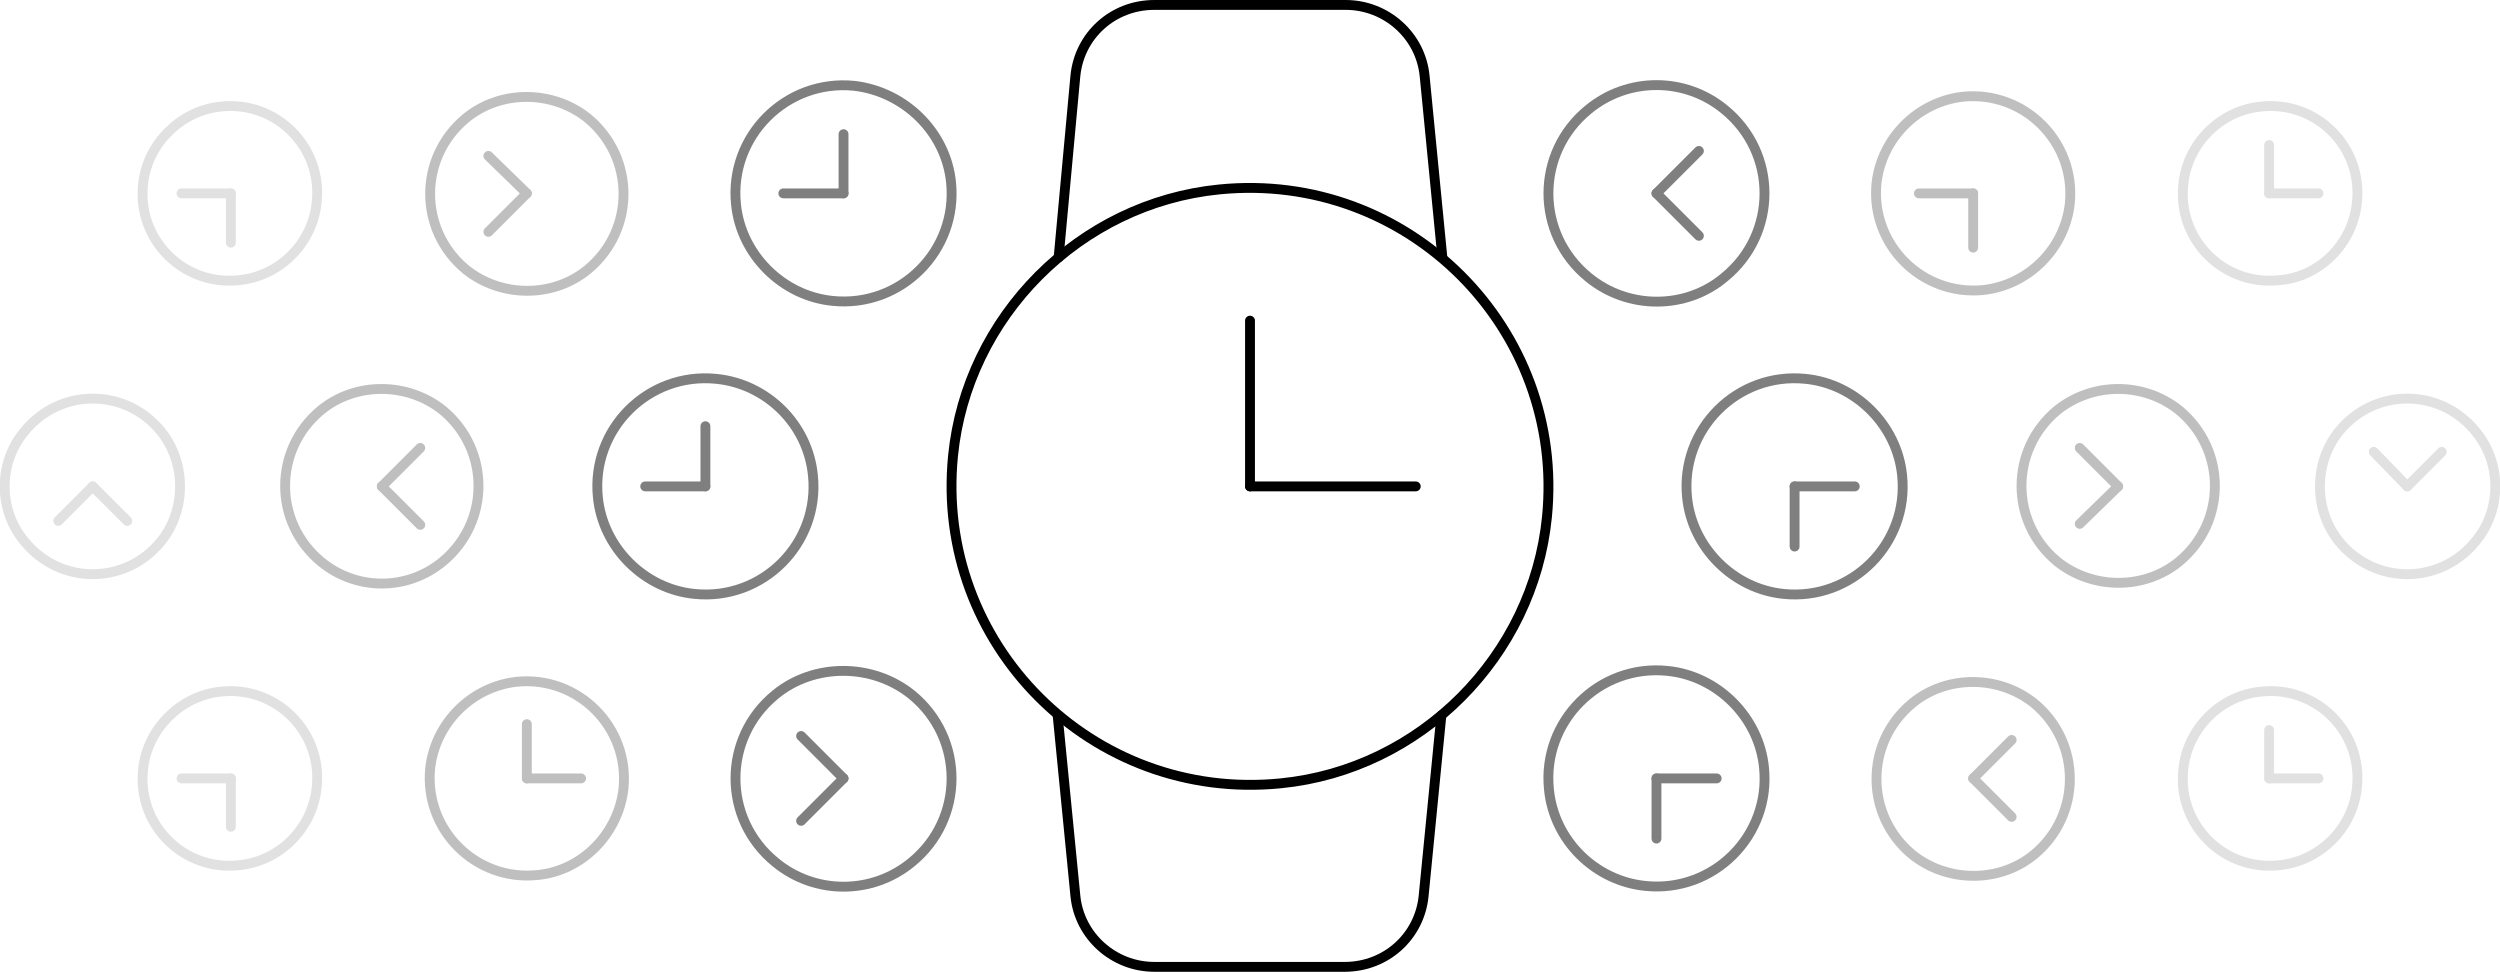 <?xml version="1.0" encoding="utf-8"?>
<!-- Generator: Adobe Illustrator 28.1.0, SVG Export Plug-In . SVG Version: 6.00 Build 0)  -->
<svg version="1.1" id="Layer_1" xmlns="http://www.w3.org/2000/svg" xmlns:xlink="http://www.w3.org/1999/xlink" x="0px" y="0px"
	 viewBox="0 0 253.4 98.5" style="enable-background:new 0 0 253.4 98.5;" xml:space="preserve">
<style type="text/css">
	.st0{fill:none;stroke:#;stroke-linecap:round;stroke-linejoin:round;stroke-miterlimit:10;}
	.st1{opacity:0.5;}
	.st2{opacity:0.25;}
	.st3{opacity:0.12;}
</style>
<g>
	<g>
		<path class="st0" d="M156.8,52.4c1.9-19.1-14.1-35.1-33.2-33.2c-14.2,1.4-25.6,12.9-27,27c-1.9,19.1,14.1,35.1,33.2,33.2
			C144,78,155.4,66.5,156.8,52.4z"/>
		<path class="st0" d="M107.3,26.1L109,7.7c0.4-4.1,3.8-7.2,8-7.2h19.4c4.1,0,7.6,3.1,8,7.2l1.8,18.4"/>
		<path class="st0" d="M146.1,72.5l-1.8,18.3c-0.4,4.1-3.8,7.2-8,7.2H117c-4.1,0-7.6-3.1-8-7.2l-1.8-18.3"/>
		<line class="st0" x1="126.7" y1="32.5" x2="126.7" y2="49.3"/>
		<line class="st0" x1="143.5" y1="49.3" x2="126.7" y2="49.3"/>
	</g>
	<g class="st1">
		<path class="st0" d="M180.8,60.2c6.9,0.7,12.7-5.1,12-12c-0.5-5.1-4.7-9.3-9.8-9.8c-6.9-0.7-12.7,5.1-12,12
			C171.5,55.5,175.7,59.7,180.8,60.2z"/>
		<line class="st0" x1="188" y1="49.3" x2="181.9" y2="49.3"/>
		<line class="st0" x1="181.9" y1="55.4" x2="181.9" y2="49.3"/>
	</g>
	<g class="st1">
		<path class="st0" d="M166.8,89.8c6.9,0.7,12.7-5.1,12-12c-0.5-5.1-4.7-9.3-9.8-9.8c-6.9-0.7-12.7,5.1-12,12
			C157.5,85.2,161.7,89.3,166.8,89.8z"/>
		<line class="st0" x1="174" y1="78.9" x2="167.9" y2="78.9"/>
		<line class="st0" x1="167.9" y1="85" x2="167.9" y2="78.9"/>
	</g>
	<g class="st1">
		<path class="st0" d="M174.8,28.1c5.4-4.4,5.4-12.6,0-17c-4-3.3-9.8-3.3-13.8,0c-5.4,4.4-5.4,12.6,0,17
			C165,31.4,170.9,31.4,174.8,28.1z"/>
		<line class="st0" x1="172.2" y1="15.3" x2="167.9" y2="19.6"/>
		<line class="st0" x1="172.2" y1="23.9" x2="167.9" y2="19.6"/>
	</g>
	<g class="st2">
		<path class="st0" d="M208.5,41.6c-4.8,4-4.8,11.3,0,15.3c3.6,2.9,8.9,2.9,12.4,0c4.8-4,4.8-11.3,0-15.3
			C217.3,38.7,212.1,38.7,208.5,41.6z"/>
		<line class="st0" x1="210.8" y1="53.1" x2="214.7" y2="49.3"/>
		<line class="st0" x1="210.8" y1="45.4" x2="214.7" y2="49.3"/>
	</g>
	<g class="st2">
		<path class="st0" d="M206.2,86.6c4.8-4,4.8-11.3,0-15.3c-3.6-2.9-8.9-2.9-12.4,0c-4.8,4-4.8,11.3,0,15.3
			C197.4,89.5,202.7,89.5,206.2,86.6z"/>
		<line class="st0" x1="203.9" y1="75" x2="200" y2="78.9"/>
		<line class="st0" x1="203.9" y1="82.8" x2="200" y2="78.9"/>
	</g>
	<g class="st2">
		<path class="st0" d="M190.2,18.6c-0.6,6.2,4.6,11.4,10.8,10.8c4.6-0.5,8.3-4.2,8.8-8.8c0.6-6.2-4.6-11.4-10.8-10.8
			C194.4,10.3,190.7,14,190.2,18.6z"/>
		<line class="st0" x1="200" y1="25.1" x2="200" y2="19.6"/>
		<line class="st0" x1="194.5" y1="19.6" x2="200" y2="19.6"/>
	</g>
	<g class="st3">
		<path class="st0" d="M250.9,43.7c-3.6-4.4-10.2-4.4-13.8,0c-2.6,3.2-2.6,8,0,11.2c3.6,4.4,10.2,4.4,13.8,0
			C253.6,51.7,253.6,46.9,250.9,43.7z"/>
		<line class="st0" x1="240.6" y1="45.8" x2="244" y2="49.3"/>
		<line class="st0" x1="247.5" y1="45.8" x2="244" y2="49.3"/>
	</g>
	<g class="st3">
		<path class="st0" d="M238.9,79.8c0.6-5.6-4.1-10.3-9.7-9.7c-4.2,0.4-7.5,3.8-7.9,7.9c-0.6,5.6,4.1,10.3,9.7,9.7
			C235.1,87.3,238.5,84,238.9,79.8z"/>
		<line class="st0" x1="230" y1="74" x2="230" y2="78.9"/>
		<line class="st0" x1="235" y1="78.9" x2="230" y2="78.9"/>
	</g>
	<g class="st3">
		<path class="st0" d="M238.9,20.5c0.6-5.6-4.1-10.3-9.7-9.7c-4.2,0.4-7.5,3.8-7.9,7.9c-0.6,5.6,4.1,10.3,9.7,9.7
			C235.1,28.1,238.5,24.7,238.9,20.5z"/>
		<line class="st0" x1="230" y1="14.7" x2="230" y2="19.6"/>
		<line class="st0" x1="235" y1="19.6" x2="230" y2="19.6"/>
	</g>
	<g class="st1">
		<path class="st0" d="M72.6,38.4c-6.9-0.7-12.7,5.1-12,12c0.5,5.1,4.7,9.3,9.8,9.8c6.9,0.7,12.7-5.1,12-12
			C81.9,43,77.7,38.9,72.6,38.4z"/>
		<line class="st0" x1="65.4" y1="49.3" x2="71.5" y2="49.3"/>
		<line class="st0" x1="71.5" y1="43.2" x2="71.5" y2="49.3"/>
	</g>
	<g class="st1">
		<path class="st0" d="M86.6,8.7c-6.9-0.7-12.7,5.1-12,12c0.5,5.1,4.7,9.3,9.8,9.8c6.9,0.7,12.7-5.1,12-12
			C95.9,13.4,91.7,9.3,86.6,8.7z"/>
		<line class="st0" x1="79.4" y1="19.6" x2="85.5" y2="19.6"/>
		<line class="st0" x1="85.5" y1="13.6" x2="85.5" y2="19.6"/>
	</g>
	<g class="st1">
		<path class="st0" d="M78.6,70.4c-5.4,4.4-5.4,12.6,0,17c4,3.3,9.8,3.3,13.8,0c5.4-4.4,5.4-12.6,0-17
			C88.4,67.2,82.5,67.2,78.6,70.4z"/>
		<line class="st0" x1="81.2" y1="83.2" x2="85.5" y2="78.9"/>
		<line class="st0" x1="81.2" y1="74.6" x2="85.5" y2="78.9"/>
	</g>
	<g class="st2">
		<path class="st0" d="M44.9,56.9c4.8-4,4.8-11.3,0-15.3c-3.6-2.9-8.9-2.9-12.4,0c-4.8,4-4.8,11.3,0,15.3
			C36.1,59.9,41.3,59.9,44.9,56.9z"/>
		<line class="st0" x1="42.6" y1="45.4" x2="38.7" y2="49.3"/>
		<line class="st0" x1="42.6" y1="53.2" x2="38.7" y2="49.3"/>
	</g>
	<g class="st2">
		<path class="st0" d="M47.2,12c-4.8,4-4.8,11.3,0,15.3c3.6,2.9,8.9,2.9,12.4,0c4.8-4,4.8-11.3,0-15.3C56,9.1,50.7,9.1,47.2,12z"/>
		<line class="st0" x1="49.5" y1="23.5" x2="53.4" y2="19.6"/>
		<line class="st0" x1="49.5" y1="15.8" x2="53.4" y2="19.6"/>
	</g>
	<g class="st2">
		<path class="st0" d="M63.2,79.9c0.6-6.2-4.6-11.4-10.8-10.8c-4.6,0.5-8.3,4.2-8.8,8.8c-0.6,6.2,4.6,11.4,10.8,10.8
			C59,88.3,62.7,84.5,63.2,79.9z"/>
		<line class="st0" x1="53.4" y1="73.4" x2="53.4" y2="78.9"/>
		<line class="st0" x1="58.9" y1="78.9" x2="53.4" y2="78.9"/>
	</g>
	<g class="st3">
		<path class="st0" d="M2.5,54.9c3.6,4.4,10.2,4.4,13.8,0c2.6-3.2,2.6-8,0-11.2c-3.6-4.4-10.2-4.4-13.8,0
			C-0.2,46.9-0.2,51.7,2.5,54.9z"/>
		<line class="st0" x1="12.9" y1="52.8" x2="9.4" y2="49.3"/>
		<line class="st0" x1="5.9" y1="52.8" x2="9.4" y2="49.3"/>
	</g>
	<g class="st3">
		<path class="st0" d="M14.5,18.7c-0.6,5.6,4.1,10.3,9.7,9.7c4.2-0.4,7.5-3.8,7.9-7.9c0.6-5.6-4.1-10.3-9.7-9.7
			C18.3,11.2,14.9,14.6,14.5,18.7z"/>
		<line class="st0" x1="23.4" y1="24.6" x2="23.4" y2="19.6"/>
		<line class="st0" x1="18.4" y1="19.6" x2="23.4" y2="19.6"/>
	</g>
	<g class="st3">
		<path class="st0" d="M14.5,78c-0.6,5.6,4.1,10.3,9.7,9.7c4.2-0.4,7.5-3.8,7.9-7.9c0.6-5.6-4.1-10.3-9.7-9.7
			C18.3,70.5,14.9,73.9,14.5,78z"/>
		<line class="st0" x1="23.4" y1="83.8" x2="23.4" y2="78.9"/>
		<line class="st0" x1="18.4" y1="78.9" x2="23.4" y2="78.9"/>
	</g>
</g>
</svg>
